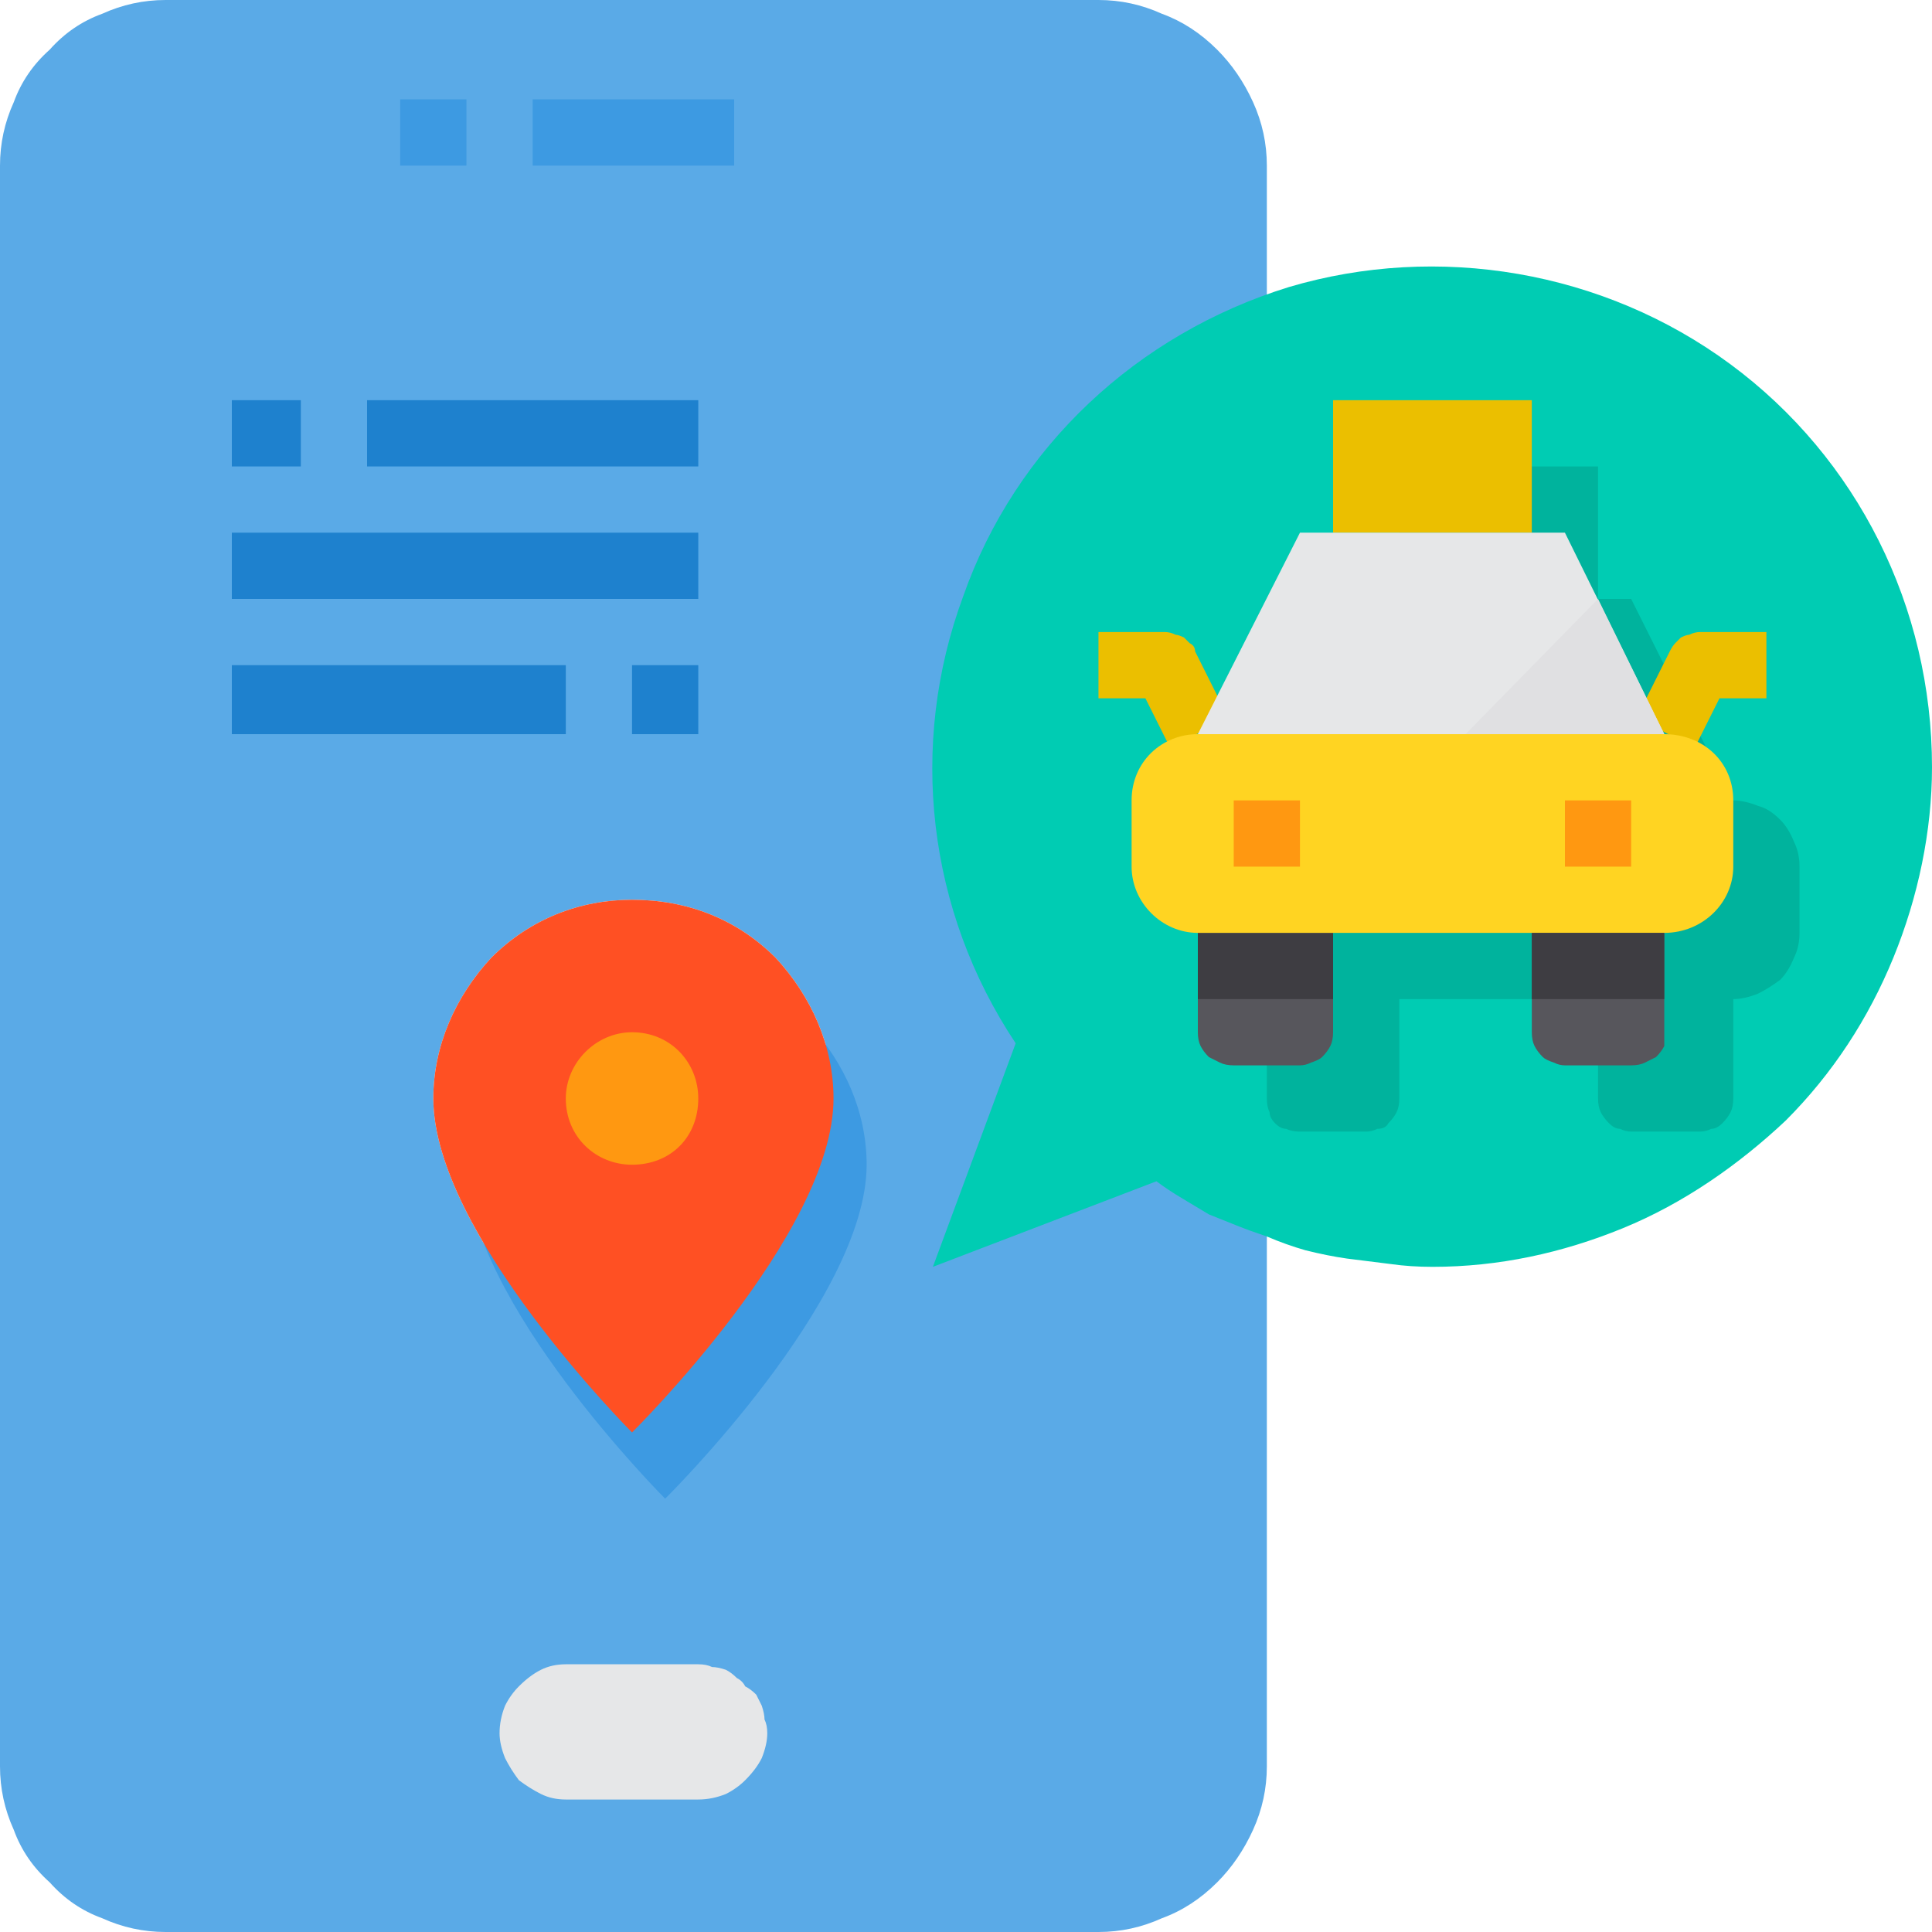 <svg version="1.2" xmlns="http://www.w3.org/2000/svg" viewBox="0 0 70 70" width="70" height="70"><style>.a{fill:#5aaae7}.b{fill:#00ccb3}.c{fill:#00b39d}.d{fill:#3d9ae2}.e{fill:#ff5023}.f{fill:#e6e7e8}.g{fill:#ff9811}.h{fill:#57565c}.i{fill:#3e3d42}.j{fill:#1e81ce}.k{fill:#ebbf00}.l{fill:#ffd422}.m{fill:#e0e0e2}</style><path class="a" d="m39.8 0h-33.8q-1.2 0-2.3 0.5-1.1 0.4-1.9 1.3-0.9 0.8-1.3 1.9-0.5 1.1-0.5 2.3v58q0 1.2 0.5 2.3 0.4 1.1 1.3 1.9 0.8 0.9 1.9 1.3 1.1 0.5 2.3 0.5h33.8q1.2 0 2.3-0.5 1.1-0.4 2-1.3 0.8-0.8 1.3-1.9 0.5-1.1 0.5-2.3v-58q0-1.2-0.5-2.3-0.5-1.1-1.3-1.9-0.9-0.9-2-1.3-1.1-0.5-2.3-0.5zm-16.9 51.9c0 0-7.2-7.2-7.2-12.1 0-1.9 0.8-3.7 2.1-5.1 1.4-1.4 3.2-2.1 5.1-2.1 2 0 3.8 0.7 5.2 2.1 1.3 1.4 2.1 3.2 2.1 5.1 0 4.9-7.3 12.1-7.3 12.1z"/><path class="b" d="m70 27.8c0 2.3-0.5 4.7-1.4 6.9-0.9 2.2-2.2 4.2-3.9 5.9-1.7 1.6-3.7 3-5.9 3.9-2.2 0.9-4.5 1.4-6.9 1.4q-0.8 0-1.5-0.1-0.8-0.1-1.6-0.2-0.7-0.1-1.5-0.3-0.7-0.2-1.4-0.5-0.6-0.2-1.1-0.4-0.5-0.2-1-0.4-0.5-0.3-1-0.6-0.5-0.3-0.9-0.6l-8.1 3.1 3-8.1c-3.2-4.8-3.9-10.8-1.9-16.2 1.9-5.4 6.3-9.5 11.8-11.2 5.4-1.6 11.4-0.6 16 2.8 4.6 3.4 7.3 8.8 7.3 14.6z"/><path class="c" d="m62.8 29l-2.5-4.9-1.2-2.4h-1.2v-4.8h-7.2v4.8h-1.2l-3.6 7.3q-0.5 0-1 0.2-0.4 0.1-0.7 0.5-0.4 0.3-0.6 0.8-0.1 0.4-0.2 0.9v2.4q0.1 0.5 0.2 0.9 0.2 0.5 0.6 0.8 0.3 0.3 0.7 0.5 0.5 0.2 1 0.2v3.6q0 0.3 0.1 0.5 0 0.2 0.2 0.4 0.2 0.2 0.4 0.2 0.2 0.1 0.5 0.1h2.4q0.2 0 0.4-0.1 0.3 0 0.4-0.2 0.2-0.2 0.3-0.4 0.1-0.2 0.1-0.5v-3.6h7.2v3.6q0 0.3 0.1 0.5 0.1 0.2 0.3 0.4 0.2 0.2 0.4 0.2 0.2 0.1 0.4 0.1h2.5q0.2 0 0.4-0.1 0.2 0 0.4-0.2 0.2-0.2 0.3-0.4 0.1-0.2 0.1-0.5v-3.6q0.4 0 0.9-0.2 0.4-0.2 0.8-0.5 0.3-0.3 0.5-0.8 0.2-0.4 0.2-0.9v-2.4q0-0.5-0.2-0.9-0.2-0.5-0.5-0.8-0.4-0.4-0.8-0.5-0.5-0.2-0.9-0.2z"/><path class="d" d="m31.4 42.2c0 4.9-7.3 12.1-7.3 12.1 0 0-7.2-7.2-7.2-12.1 0-1.9 0.8-3.7 2.1-5.1 1.4-1.3 3.2-2.1 5.1-2.1 2 0 3.8 0.8 5.2 2.1 1.3 1.4 2.1 3.2 2.1 5.1z"/><path class="e" d="m30.2 39.8c0 4.9-7.3 12.1-7.3 12.1 0 0-7.2-7.2-7.2-12.1 0-1.9 0.8-3.7 2.1-5.1 1.4-1.4 3.2-2.1 5.1-2.1 2 0 3.8 0.7 5.2 2.1 1.3 1.4 2.1 3.2 2.1 5.1z"/><path class="f" d="m27 61.1q0.2 0.1 0.4 0.3 0.1 0.2 0.2 0.4 0.1 0.3 0.1 0.5 0.1 0.2 0.1 0.5 0 0.4-0.2 0.9-0.2 0.4-0.6 0.8-0.3 0.3-0.7 0.5-0.5 0.2-1 0.2h-4.8q-0.5 0-0.9-0.2-0.4-0.2-0.8-0.5-0.3-0.4-0.5-0.8-0.2-0.5-0.2-0.9 0-0.5 0.2-1 0.2-0.4 0.5-0.7 0.4-0.4 0.8-0.6 0.4-0.2 0.9-0.2h4.8q0.3 0 0.5 0.1 0.2 0 0.5 0.1 0.2 0.1 0.4 0.3 0.2 0.1 0.3 0.3z"/><path fill-rule="evenodd" class="g" d="m22.9 42.2c-1.3 0-2.4-1-2.4-2.4 0-1.3 1.1-2.4 2.4-2.4 1.4 0 2.4 1.1 2.4 2.4 0 1.4-1 2.4-2.4 2.4z"/><path class="h" d="m48.3 33.8v3.6q0 0.3-0.1 0.5-0.1 0.2-0.3 0.4-0.1 0.1-0.4 0.2-0.2 0.1-0.4 0.1h-2.4q-0.3 0-0.5-0.1-0.2-0.1-0.4-0.2-0.2-0.2-0.3-0.4-0.1-0.2-0.1-0.5v-3.6z"/><path fill-rule="evenodd" class="i" d="m48.3 33.8v2.4h-4.9v-2.4z"/><path fill-rule="evenodd" class="d" d="m16.9 3.6v2.4h-2.4v-2.4z"/><path fill-rule="evenodd" class="d" d="m26.6 3.6v2.4h-7.3v-2.4z"/><path fill-rule="evenodd" class="j" d="m10.9 14.5v2.4h-2.5v-2.4z"/><path fill-rule="evenodd" class="j" d="m25.3 14.5v2.4h-12v-2.4z"/><path fill-rule="evenodd" class="j" d="m25.3 19.3v2.4h-16.9v-2.4z"/><path fill-rule="evenodd" class="j" d="m20.5 24.1v2.5h-12.1v-2.5z"/><path fill-rule="evenodd" class="j" d="m25.3 24.1v2.5h-2.4v-2.5z"/><path class="k" d="m61.4 27.1l-2.1-1.1 1.2-2.4q0.1-0.2 0.2-0.3 0.1-0.1 0.2-0.2 0.2-0.1 0.3-0.1 0.2-0.1 0.4-0.1h2.4v2.4h-1.7z"/><path class="k" d="m42.4 27.1l-0.9-1.8h-1.7v-2.4h2.4q0.2 0 0.4 0.1 0.1 0 0.3 0.1 0.1 0.1 0.2 0.2 0.2 0.1 0.2 0.3l1.2 2.4z"/><path class="h" d="m60.3 33.8v3.6q0 0.3 0 0.5-0.1 0.2-0.3 0.4-0.2 0.1-0.4 0.2-0.2 0.1-0.5 0.1h-2.4q-0.2 0-0.4-0.1-0.3-0.1-0.4-0.2-0.2-0.2-0.3-0.4-0.1-0.2-0.1-0.5v-3.6z"/><path fill-rule="evenodd" class="k" d="m55.5 14.5v4.8h-7.2v-4.8z"/><path fill-rule="evenodd" class="l" d="m43.4 26.6h16.9c1.4 0 2.5 1 2.5 2.4v2.4c0 1.3-1.1 2.4-2.5 2.4h-16.9c-1.3 0-2.4-1.1-2.4-2.4v-2.4c0-1.4 1.1-2.4 2.4-2.4z"/><path fill-rule="evenodd" class="i" d="m60.3 33.8v2.4h-4.8v-2.4z"/><path class="f" d="m60.3 26.6h-16.9l3.7-7.3h9.6z"/><path class="m" d="m60.3 26.6h-7.2l4.8-4.9z"/><path fill-rule="evenodd" class="g" d="m47.1 29v2.4h-2.4v-2.4z"/><path fill-rule="evenodd" class="g" d="m59.1 29v2.4h-2.4v-2.4z"/></svg>